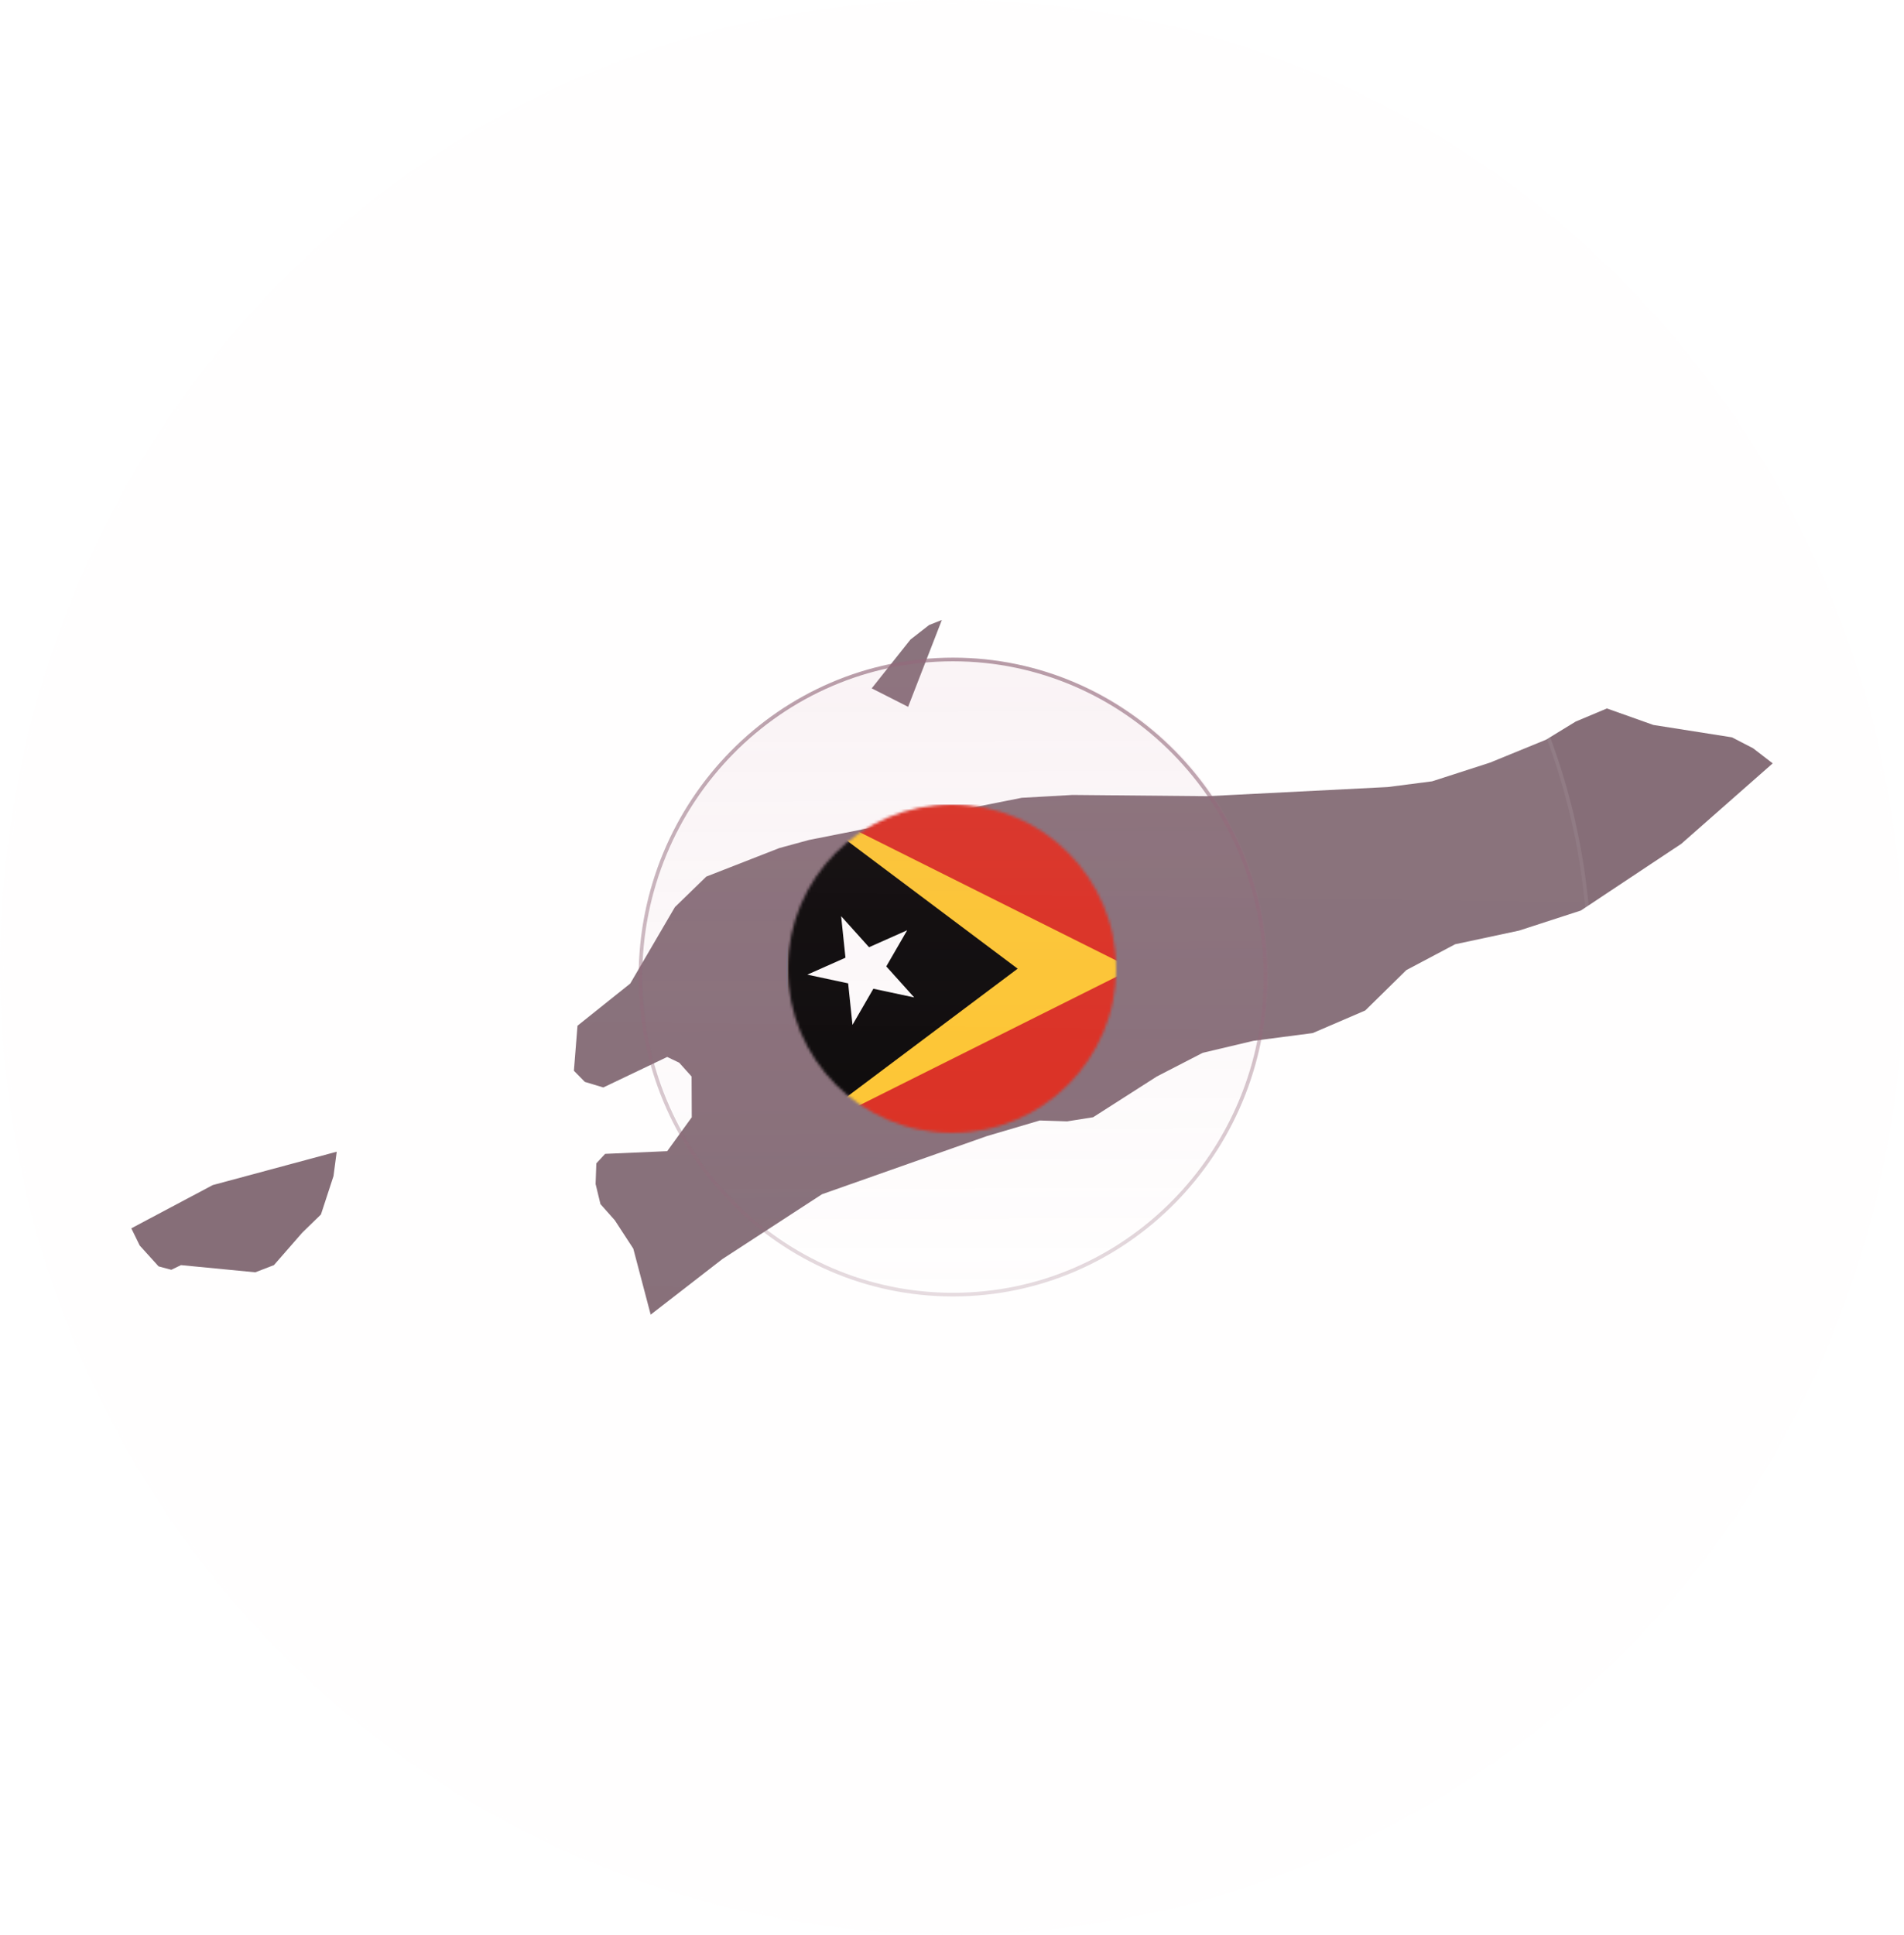 <?xml version="1.0" encoding="utf-8"?>
<svg xmlns="http://www.w3.org/2000/svg" width="696" height="707" viewBox="0 0 696 707" fill="none">
<g opacity="0.7">
<path d="M344.291 226.568L331.963 258.31L318.65 251.555L332.816 233.717L339.636 228.403L344.291 226.568ZM237.854 480.432L231.494 456.298L224.737 445.937L219.494 440.034L217.721 432.689L217.985 425.146L221.199 421.672L243.891 420.687L252.873 408.293L252.809 393.406L248.282 388.357L243.891 386.258L220.542 397.407L213.786 395.374L209.787 391.307L211.1 374.846L230.377 359.435L246.708 331.498L258.184 320.348L284.879 309.921L295.698 306.969L373.475 291.558L392.036 290.51L441.286 290.968L507.263 287.624L523.527 285.524L544.645 278.704L565.171 270.31L575.991 263.687L587.402 258.9L604.386 264.932L633.114 269.457L640.851 273.458L648 278.968L614.617 308.348L577.892 332.743L555.268 340.088L531.92 345.073L514.084 354.516L499.066 369.272L479.849 377.536L458.206 380.355L439.649 384.748L422.857 393.406L399.577 408.293L390.067 409.802L380.1 409.473L360.755 415.179L300.485 436.428L264.088 460.102L237.854 480.432ZM48 448.887L77.772 433.082L123.088 420.885L121.907 429.803L117.316 443.837L110.495 450.462L100.136 462.332L93.315 464.956L66.165 462.332L62.622 464.037L57.967 462.79L51.082 455.183L48 448.887Z" fill="#502D3C"/>
</g>
<mask id="mask0_3537_10404" style="mask-type:alpha" maskUnits="userSpaceOnUse" x="288" y="294" width="120" height="120">
<circle cx="348" cy="354" r="60" fill="#D9D9D9"/>
</mask>
<g mask="url(#mask0_3537_10404)">
<g clip-path="url(#clip0_3537_10404)">
<path d="M256.5 294H439.5V416H256.5V294Z" fill="white"/>
<path d="M256.5 294H439.5L427.565 355H268.435L256.5 294Z" fill="black"/>
<path d="M347.999 355L308.217 341.739L328.49 337.859L311.246 326.514L331.46 330.688L319.869 313.609L336.948 325.2L332.775 304.985L344.119 322.23L347.999 301.957L351.88 322.23L363.224 304.985L359.051 325.2L376.13 313.609L364.538 330.688L384.753 326.514L367.509 337.859L387.782 341.739L347.999 355Z" fill="#FCD116"/>
<path d="M268.436 341.739H427.566V368.261H268.436V341.739Z" fill="#0072C6"/>
<path d="M256.5 294L348 416L439.5 294V416H256.5V294Z" fill="#CE1126"/>
<g clip-path="url(#clip1_3537_10404)">
<path d="M255 294H438V416H255V294Z" fill="#0072C6"/>
<path d="M255 294H438V324.5H255V294Z" fill="#0072C6"/>
<path d="M325.458 312L329.342 323.957H341.916L331.744 331.347L335.629 343.305L325.458 335.914L315.286 343.305L319.171 331.347L309 323.957H321.572L325.458 312Z" fill="#FFCE00"/>
<path d="M346.5 355L438 385.5V416H255V385.5L346.5 355ZM285.5 296.835L293.567 321.665L272.446 306.319H298.554L277.433 321.665L285.5 296.835Z" fill="#0072C6"/>
<path d="M255 355H438V385.5H255V355Z" fill="#0072C6"/>
<path d="M420.303 324L433.173 346.292L298.917 423.805L286.047 401.513L420.303 324Z" fill="#D21034"/>
<path d="M412.32 325.164L414.126 328.292L279.87 405.804L278.064 402.677L412.32 325.164Z" fill="#FFCE00"/>
<path d="M440.256 342L442.062 345.128L307.806 422.64L306 419.513L440.256 342Z" fill="#FFCE00"/>
<g clip-path="url(#clip2_3537_10404)">
<path d="M288 291H540V417H288V291Z" fill="#DA291C"/>
<path d="M414 354L288 417V291L414 354Z" fill="#FFC72C"/>
<path d="M372 354L288 417V291L372 354Z" fill="black"/>
<path d="M307.471 334.81L334.18 364.512L295.113 356.181L331.615 339.959L311.62 374.538L307.471 334.81Z" fill="white"/>
</g>
</g>
</g>
</g>
<g opacity="0.2">
<ellipse opacity="0.1" cx="348" cy="353.5" rx="348" ry="353.5" fill="#FBCEE0"/>
<path opacity="0.15" d="M695.333 353.5C695.333 548.374 539.817 706.333 348 706.333C156.183 706.333 0.667 548.374 0.667 353.5C0.667 158.626 156.183 0.667 348 0.667C539.817 0.667 695.333 158.626 695.333 353.5Z" stroke="white" stroke-width="1.335"/>
</g>
<g opacity="0.5">
<ellipse opacity="0.07" cx="348" cy="353.5" rx="233.76" ry="237.455" fill="url(#paint0_linear_3537_10404)"/>
<path opacity="0.15" d="M581.093 353.5C581.093 484.283 476.724 590.287 348 590.287C219.277 590.287 114.908 484.283 114.908 353.5C114.908 222.716 219.277 116.712 348 116.712C476.724 116.712 581.093 222.716 581.093 353.5Z" stroke="url(#paint1_linear_3537_10404)" stroke-width="1.335"/>
</g>
<g filter="url(#filter0_d_3537_10404)">
<ellipse opacity="0.08" cx="349.244" cy="352.957" rx="114.328" ry="116.069" fill="url(#paint2_linear_3537_10404)"/>
<path d="M462.596 353.499C462.596 417.606 411.439 469.556 348.355 469.556C285.272 469.556 234.115 417.606 234.115 353.499C234.115 289.393 285.272 237.443 348.355 237.443C411.439 237.443 462.596 289.393 462.596 353.499Z" stroke="url(#paint3_linear_3537_10404)" stroke-width="1.335"/>
</g>
<defs>
<filter id="filter0_d_3537_10404" x="204.078" y="210.966" width="288.861" height="292.187" filterUnits="userSpaceOnUse" color-interpolation-filters="sRGB">
<feFlood flood-opacity="0" result="BackgroundImageFix"/>
<feColorMatrix in="SourceAlpha" type="matrix" values="0 0 0 0 0 0 0 0 0 0 0 0 0 0 0 0 0 0 127 0" result="hardAlpha"/>
<feOffset dy="3.56"/>
<feGaussianBlur stdDeviation="14.685"/>
<feComposite in2="hardAlpha" operator="out"/>
<feColorMatrix type="matrix" values="0 0 0 0 0.263 0 0 0 0 0.153 0 0 0 0 0.196 0 0 0 0.1 0"/>
<feBlend mode="normal" in2="BackgroundImageFix" result="effect1_dropShadow_3537_10404"/>
<feBlend mode="normal" in="SourceGraphic" in2="effect1_dropShadow_3537_10404" result="shape"/>
</filter>
<linearGradient id="paint0_linear_3537_10404" x1="353.303" y1="245.991" x2="347.689" y2="676.961" gradientUnits="userSpaceOnUse">
<stop stop-color="white"/>
<stop offset="1" stop-color="white" stop-opacity="0"/>
</linearGradient>
<linearGradient id="paint1_linear_3537_10404" x1="347.698" y1="209.531" x2="361.733" y2="675.091" gradientUnits="userSpaceOnUse">
<stop stop-color="white"/>
<stop offset="1" stop-color="white" stop-opacity="0"/>
</linearGradient>
<linearGradient id="paint2_linear_3537_10404" x1="348.61" y1="246.796" x2="349.244" y2="469.026" gradientUnits="userSpaceOnUse">
<stop stop-color="#BC7794"/>
<stop offset="1" stop-color="#BC7794" stop-opacity="0"/>
</linearGradient>
<linearGradient id="paint3_linear_3537_10404" x1="348.355" y1="236.775" x2="348.355" y2="470.224" gradientUnits="userSpaceOnUse">
<stop stop-color="#93697B" stop-opacity="0.65"/>
<stop offset="1" stop-color="#93697B" stop-opacity="0.23"/>
</linearGradient>
<clipPath id="clip0_3537_10404">
<rect width="183" height="122" fill="white" transform="translate(256.5 294)"/>
</clipPath>
<clipPath id="clip1_3537_10404">
<rect width="183" height="122" fill="white" transform="translate(255 294)"/>
</clipPath>
<clipPath id="clip2_3537_10404">
<rect width="252" height="126" fill="white" transform="translate(288 291)"/>
</clipPath>
</defs>
</svg>